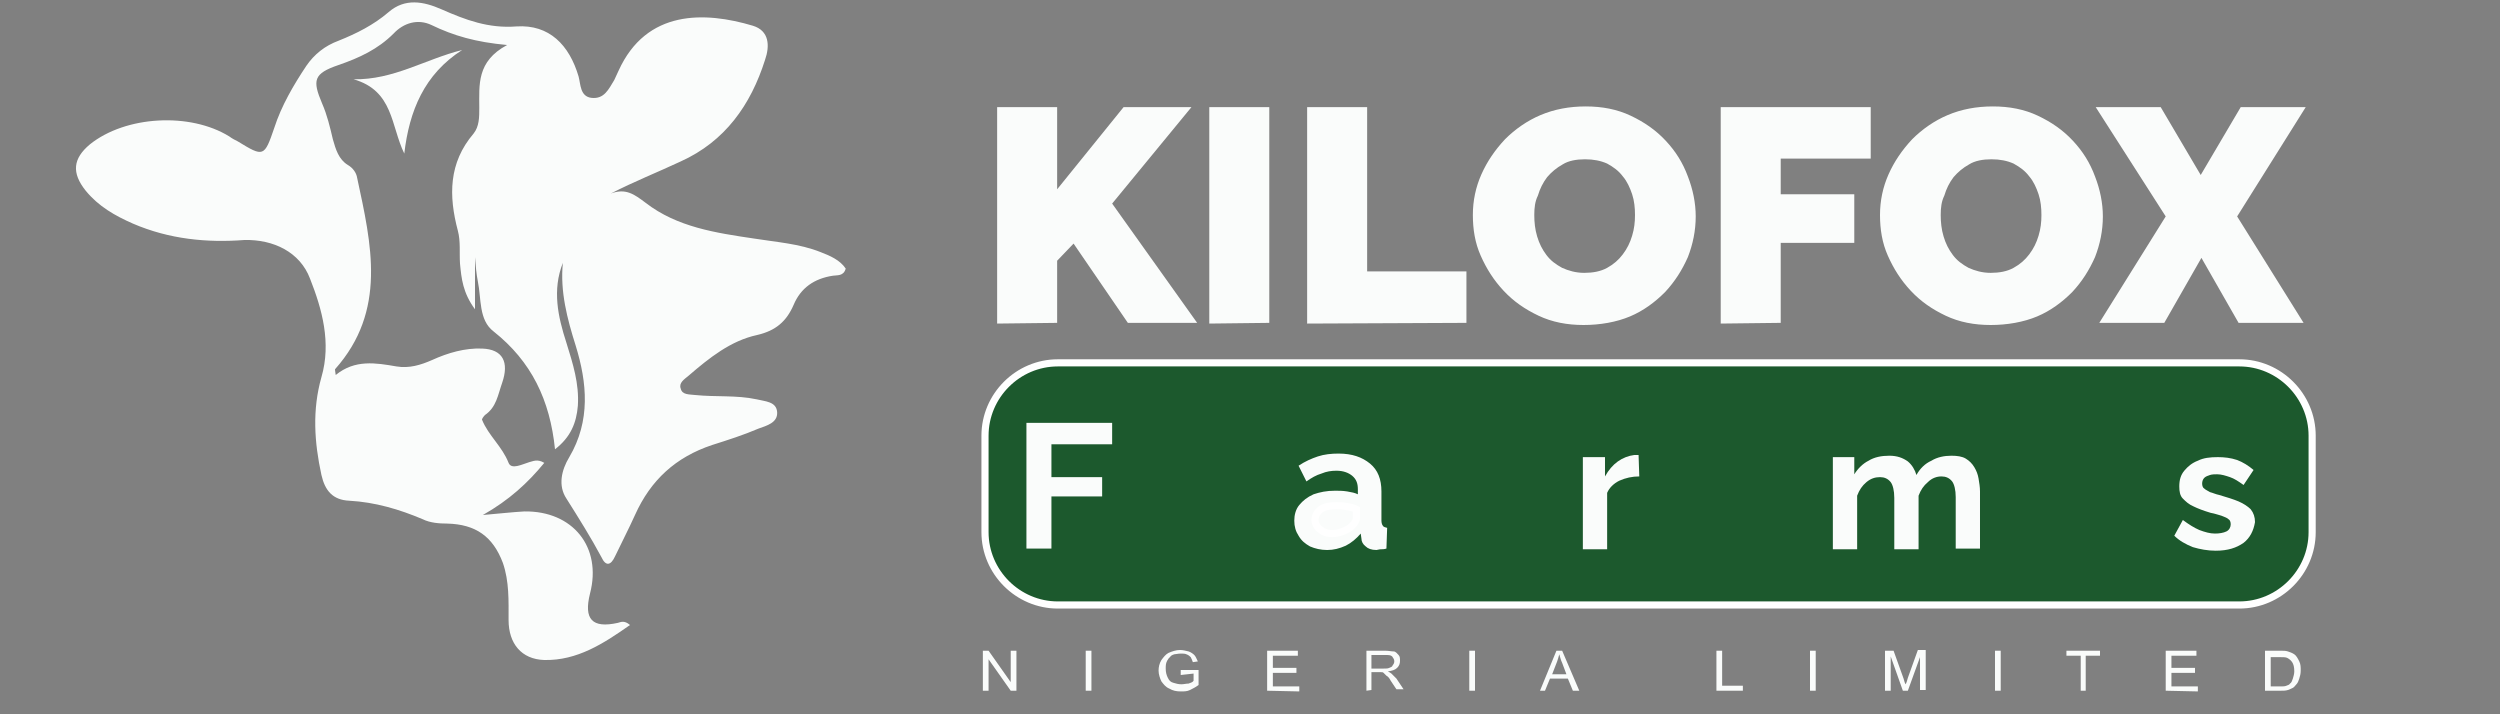 <?xml version="1.0" encoding="utf-8"?>
<!-- Generator: Adobe Illustrator 25.4.1, SVG Export Plug-In . SVG Version: 6.00 Build 0)  -->
<svg version="1.1" id="Layer_1" xmlns="http://www.w3.org/2000/svg" xmlns:xlink="http://www.w3.org/1999/xlink" x="0px" y="0px"
	 viewBox="0 0 350 100" style="enable-background:new 0 0 350 100;" xml:space="preserve">
<rect x="0" y="0" width="350" height="100" fill="#808080" stroke="none"/>
<style type="text/css">
	.st0{fill:#1C592D;stroke:#FFFFFF;stroke-miterlimit:10;}
	.st1{fill:#24295F;}
	.st2{fill:#BCBCBC;}
	.st3{fill:#69696A;}
	.st4{fill:#1D1E51;}
	.st5{fill:#801323;}
	.st6{fill:#FAFCFB;}
	.st7{fill:#FAFCFB;stroke:#FFFFFF;stroke-miterlimit:10;}
</style>
<path class="st0" d="M313.5,50.8H148.1c-5.6,0-10.2,4.6-10.2,10.2v13.5c0,5.6,4.6,10.2,10.2,10.2h165.4c5.6,0,10.2-4.6,10.2-10.2V61
	C323.7,55.4,319.1,50.8,313.5,50.8z"/>
<g>
	<path d="M73.4,311.5v-6.2h0.9l3.3,4.9v-4.9h0.8v6.2h-0.9l-3.3-4.9v4.9H73.4z"/>
	<path d="M90.9,311.5v-6.2h0.8v6.2H90.9z"/>
	<path d="M107,309.1v-0.7h2.7v2.3c-0.4,0.3-0.8,0.6-1.3,0.7s-0.9,0.2-1.4,0.2c-0.6,0-1.2-0.1-1.7-0.4s-0.9-0.6-1.1-1.1
		c-0.3-0.5-0.4-1-0.4-1.6s0.1-1.2,0.4-1.7s0.6-0.9,1.1-1.2c0.5-0.3,1-0.4,1.7-0.4c0.5,0,0.9,0.1,1.2,0.2c0.4,0.1,0.7,0.4,0.9,0.6
		c0.2,0.3,0.4,0.6,0.5,1l-0.8,0.2c-0.1-0.3-0.2-0.6-0.4-0.8c-0.1-0.2-0.4-0.3-0.6-0.4c-0.3-0.1-0.6-0.2-0.9-0.2
		c-0.4,0-0.7,0.1-1,0.2s-0.5,0.3-0.7,0.5s-0.3,0.4-0.4,0.6c-0.2,0.4-0.2,0.8-0.2,1.2c0,0.5,0.1,1,0.3,1.4c0.2,0.4,0.5,0.6,0.9,0.8
		c0.4,0.2,0.8,0.3,1.2,0.3c0.4,0,0.7-0.1,1.1-0.2s0.6-0.3,0.8-0.4V309L107,309.1L107,309.1L107,309.1z"/>
	<path d="M121.9,311.5v-6.2h4.6v0.7h-3.8v1.9h3.5v0.7h-3.5v2.1h3.9v0.7L121.9,311.5L121.9,311.5L121.9,311.5z"/>
	<path d="M138.7,311.5v-6.2h2.8c0.6,0,1,0.1,1.3,0.2s0.5,0.3,0.7,0.6c0.2,0.3,0.3,0.6,0.3,0.9c0,0.4-0.1,0.8-0.4,1.1
		c-0.3,0.3-0.8,0.5-1.4,0.6c0.2,0.1,0.4,0.2,0.5,0.3c0.2,0.2,0.5,0.5,0.7,0.8l1.1,1.7h-1.1l-0.8-1.3c-0.2-0.4-0.5-0.7-0.6-0.9
		c-0.2-0.2-0.3-0.3-0.4-0.4c-0.1-0.1-0.3-0.1-0.4-0.2c-0.1,0-0.3,0-0.5,0h-1v2.7L138.7,311.5L138.7,311.5L138.7,311.5z M139.5,308.1
		h1.8c0.4,0,0.7,0,0.9-0.1s0.4-0.2,0.5-0.4c0.1-0.2,0.2-0.3,0.2-0.5c0-0.3-0.1-0.5-0.3-0.7s-0.6-0.3-1-0.3h-2L139.5,308.1
		L139.5,308.1z"/>
	<path d="M156.1,311.5v-6.2h0.8v6.2H156.1z"/>
	<path d="M168.6,311.5l2.4-6.2h0.9l2.6,6.2h-0.9l-0.8-1.9h-2.7l-0.7,1.9H168.6z M170.4,309h2.2l-0.7-1.7c-0.2-0.5-0.4-1-0.5-1.3
		c-0.1,0.4-0.2,0.8-0.4,1.2L170.4,309z"/>
	<path d="M198.9,311.5v-6.2h0.8v5.4h3.1v0.7C202.9,311.5,198.9,311.5,198.9,311.5z"/>
	<path d="M214.9,311.5v-6.2h0.8v6.2H214.9z"/>
	<path d="M228.1,311.5v-6.2h1.3l1.5,4.4c0.1,0.4,0.2,0.7,0.3,0.9c0.1-0.2,0.2-0.5,0.3-1l1.5-4.3h1.1v6.2h-0.8v-5.2l-1.9,5.2h-0.8
		l-1.9-5.3v5.3C228.9,311.5,228.1,311.5,228.1,311.5z"/>
	<path d="M246.5,311.5v-6.2h0.8v6.2H246.5z"/>
	<path d="M261.4,311.5v-5.4h-2.1v-0.7h5v0.7h-2.1v5.4H261.4z"/>
	<path d="M276.1,311.5v-6.2h4.6v0.7h-3.8v1.9h3.5v0.7h-3.5v2.1h3.9v0.7L276.1,311.5L276.1,311.5z"/>
	<path d="M292.8,311.5v-6.2h2.2c0.5,0,0.9,0,1.1,0.1c0.4,0.1,0.7,0.2,0.9,0.4c0.3,0.3,0.6,0.6,0.8,1.1s0.3,0.9,0.3,1.5
		c0,0.5,0,0.9-0.2,1.2c-0.1,0.3-0.3,0.7-0.4,0.9s-0.4,0.4-0.6,0.6c-0.2,0.1-0.5,0.2-0.8,0.3c-0.3,0.1-0.6,0.1-1,0.1
		C295.1,311.5,292.8,311.5,292.8,311.5z M293.7,310.8h1.4c0.4,0,0.8,0,1-0.1s0.4-0.2,0.6-0.3c0.2-0.2,0.4-0.5,0.5-0.8
		s0.2-0.7,0.2-1.2c0-0.6-0.1-1.1-0.3-1.5c-0.2-0.4-0.5-0.6-0.8-0.7c-0.2-0.1-0.6-0.1-1.1-0.1h-1.3L293.7,310.8L293.7,310.8
		L293.7,310.8z"/>
</g>
<g>
	<polyline class="st1" points="55.5,236.5 -18.2,289.1 -48.1,268.6 	"/>
	<polyline class="st2" points="40.2,247.8 -11.7,284.5 -32.4,270.3 	"/>
	<path class="st3" d="M3.3,318.3c28.4-44.4,27.2-43.9,44-62.4c6.8-7.5,34.4-29.6,34.4-29.6s-15.5,6.8-19.7,9.5
		c-5.8,3.7-11.8,6.2-17.3,11.6c-4.8,4.6-8.9,11.8-14.7,20.1c-13.6,19.3-29.5,38-29.5,38"/>
	<polyline class="st4" points="-10,321.2 55.4,236.3 -19,288.2 	"/>
</g>
<g>
	<path class="st4" d="M73.4,297v-36.8h10.4v14l11.6-14h11.8l-13.8,16.5l14.8,20.3h-12l-9.4-13.5l-2.9,2.9V297H73.4z"/>
	<path class="st4" d="M110.3,297v-36.8h10.4V297H110.3z"/>
	<path class="st4" d="M127.3,297v-36.8h10.4v28H155v8.8H127.3z"/>
	<path class="st4" d="M175.3,297.2c-2.9,0-5.5-0.5-7.9-1.6s-4.4-2.5-6.1-4.3c-1.7-1.8-3-3.8-3.9-6s-1.4-4.5-1.4-6.9
		c0-2.5,0.5-4.8,1.4-7c1-2.2,2.3-4.2,4-5.9c1.7-1.7,3.8-3.1,6.2-4.1s5-1.5,7.8-1.5c2.9,0,5.5,0.5,7.9,1.6s4.4,2.5,6.1,4.3
		c1.7,1.8,3,3.8,3.9,6s1.4,4.5,1.4,6.9s-0.5,4.7-1.4,6.9c-0.9,2.2-2.3,4.2-4,5.9c-1.7,1.8-3.8,3.1-6.1,4.2
		C180.7,296.7,178.1,297.2,175.3,297.2z M166.7,278.5c0,1.2,0.2,2.5,0.5,3.6c0.4,1.1,0.9,2.2,1.6,3.1c0.7,0.9,1.6,1.6,2.7,2.2
		c1.1,0.5,2.4,0.8,3.9,0.8s2.8-0.3,3.9-0.8c1.1-0.6,2-1.3,2.7-2.2c0.7-1,1.2-2,1.6-3.2c0.4-1.1,0.5-2.3,0.5-3.5s-0.2-2.4-0.5-3.6
		c-0.4-1.1-0.9-2.2-1.6-3.1c-0.7-0.9-1.6-1.6-2.7-2.2c-1.1-0.5-2.4-0.8-3.9-0.8s-2.8,0.3-3.9,0.8c-1.1,0.5-2,1.3-2.7,2.2
		c-0.7,0.9-1.2,2-1.6,3.1C166.8,276.2,166.7,277.4,166.7,278.5z"/>
</g>
<g>
	<path class="st5" d="M197.5,297.7v-36.8h26.1v8.8H208v6.1h12.7v8.2H208v13.7L197.5,297.7L197.5,297.7z"/>
	<path class="st5" d="M244.3,297.9c-2.9,0-5.5-0.5-7.9-1.6c-2.4-1-4.4-2.5-6.1-4.3c-1.7-1.8-3-3.8-3.9-6s-1.4-4.5-1.4-6.9
		s0.5-4.8,1.4-7c1-2.2,2.3-4.2,4-5.9c1.7-1.7,3.8-3.1,6.2-4.1s5-1.5,7.8-1.5c2.9,0,5.5,0.5,7.9,1.6s4.4,2.5,6.1,4.3s3,3.8,3.9,6
		s1.4,4.5,1.4,6.9s-0.5,4.7-1.4,6.9c-1,2.2-2.3,4.2-4,5.9c-1.7,1.8-3.8,3.1-6.1,4.2C249.7,297.4,247.1,297.9,244.3,297.9z
		 M235.7,279.3c0,1.2,0.2,2.5,0.5,3.6c0.4,1.1,0.9,2.2,1.6,3.1c0.7,0.9,1.6,1.6,2.7,2.2c1.1,0.5,2.4,0.8,3.9,0.8s2.8-0.3,3.9-0.8
		c1.1-0.5,2-1.3,2.7-2.2c0.7-0.9,1.2-2,1.5-3.2c0.4-1.1,0.5-2.3,0.5-3.5s-0.2-2.4-0.5-3.6c-0.4-1.1-0.9-2.2-1.6-3.1
		c-0.7-0.9-1.6-1.6-2.7-2.2c-1.1-0.5-2.4-0.8-3.9-0.8s-2.8,0.3-3.9,0.8c-1.1,0.6-2,1.3-2.7,2.2c-0.7,0.9-1.2,1.9-1.6,3.1
		C235.8,276.9,235.7,278.1,235.7,279.3z"/>
	<path class="st5" d="M273.8,260.9l6.9,11.6l6.9-11.6h11.2l-11.9,18.6l11.5,18.1h-11.2l-6.5-11.1l-6.5,11.1H263l11.5-18.1
		l-11.9-18.6H273.8z"/>
</g>
<g>
	<path class="st6" d="M139.6,45.3V15h8.4v11.5l9.3-11.5h9.5l-11.1,13.5l11.9,16.7h-9.7l-7.6-11.1l-2.3,2.4v8.7L139.6,45.3
		L139.6,45.3z"/>
	<path class="st6" d="M169.3,45.3V15h8.4v30.2L169.3,45.3L169.3,45.3z"/>
	<path class="st6" d="M183,45.3V15h8.4v23h13.9v7.2L183,45.3L183,45.3z"/>
	<path class="st6" d="M221.7,45.5c-2.3,0-4.4-0.4-6.3-1.3c-1.9-0.9-3.5-2-4.9-3.5s-2.4-3.1-3.2-4.9s-1.1-3.7-1.1-5.7
		s0.4-3.9,1.2-5.7c0.8-1.8,1.9-3.4,3.3-4.9c1.4-1.4,3.1-2.6,5-3.4c1.9-0.8,4-1.2,6.3-1.2s4.4,0.4,6.3,1.3c1.9,0.9,3.5,2,4.9,3.5
		s2.4,3.1,3.1,5c0.7,1.8,1.1,3.7,1.1,5.6c0,2-0.4,3.9-1.1,5.7c-0.8,1.8-1.8,3.4-3.2,4.9c-1.4,1.4-3,2.6-4.9,3.4S224,45.5,221.7,45.5
		z M214.8,30.1c0,1,0.1,2,0.4,3c0.3,1,0.7,1.8,1.3,2.6s1.3,1.3,2.2,1.8c0.9,0.4,1.9,0.7,3.1,0.7s2.3-0.2,3.2-0.7s1.6-1.1,2.2-1.9
		c0.6-0.8,1-1.6,1.3-2.6s0.4-1.9,0.4-2.9s-0.1-2-0.4-2.9c-0.3-0.9-0.7-1.8-1.3-2.5c-0.6-0.8-1.3-1.3-2.2-1.8
		c-0.9-0.4-1.9-0.6-3.1-0.6c-1.2,0-2.3,0.2-3.1,0.7c-0.9,0.5-1.6,1.1-2.2,1.8c-0.6,0.8-1,1.6-1.3,2.6
		C214.9,28.2,214.8,29.1,214.8,30.1z"/>
	<path class="st6" d="M240.9,45.3V15h21v7.2h-12.6v5h10.3V34h-10.3v11.2L240.9,45.3L240.9,45.3z"/>
	<path class="st6" d="M278.7,45.5c-2.3,0-4.4-0.4-6.3-1.3c-1.9-0.9-3.5-2-4.9-3.5s-2.4-3.1-3.2-4.9s-1.1-3.7-1.1-5.7
		s0.4-3.9,1.2-5.7c0.8-1.8,1.9-3.4,3.3-4.9c1.4-1.4,3.1-2.6,5-3.4c1.9-0.8,4-1.2,6.3-1.2s4.4,0.4,6.3,1.3c1.9,0.9,3.5,2,4.9,3.5
		s2.4,3.1,3.1,5c0.7,1.8,1.1,3.7,1.1,5.6c0,2-0.4,3.9-1.1,5.7c-0.8,1.8-1.8,3.4-3.2,4.9c-1.4,1.4-3,2.6-4.9,3.4S281,45.5,278.7,45.5
		z M271.7,30.1c0,1,0.1,2,0.4,3s0.7,1.8,1.3,2.6c0.6,0.8,1.3,1.3,2.2,1.8c0.9,0.4,1.9,0.7,3.1,0.7s2.3-0.2,3.2-0.7
		c0.9-0.5,1.6-1.1,2.2-1.9c0.6-0.8,1-1.6,1.3-2.6s0.4-1.9,0.4-2.9s-0.1-2-0.4-2.9s-0.7-1.8-1.3-2.5c-0.6-0.8-1.3-1.3-2.2-1.8
		c-0.9-0.4-1.9-0.6-3.1-0.6s-2.3,0.2-3.1,0.7c-0.9,0.5-1.6,1.1-2.2,1.8c-0.6,0.8-1,1.6-1.3,2.6C271.8,28.2,271.7,29.1,271.7,30.1z"
		/>
	<path class="st6" d="M302.5,15l5.6,9.5l5.6-9.5h9.1l-9.6,15.3l9.3,14.9h-9.1l-5.2-9.1l-5.2,9.1h-9.1l9.3-14.9L293.4,15H302.5z"/>
</g>
<path class="st6" d="M189.9,71.3v1.3c0,0.2-0.1,0.3-0.2,0.5c-0.1,0.2-0.3,0.4-0.5,0.6c-0.3,0.3-0.7,0.5-1.2,0.7s-1,0.3-1.5,0.3
	s-0.9-0.1-1.3-0.3c-0.3-0.2-0.6-0.4-0.8-0.7c-0.2-0.3-0.3-0.6-0.3-0.9c0-0.6,0.3-1.1,0.8-1.5c0.6-0.4,1.3-0.5,2.2-0.5
	c0.4,0,0.9,0,1.3,0.1C189.1,71,189.5,71.1,189.9,71.3z"/>
<path class="st6" d="M188.6,70.9c-0.5-0.1-0.9-0.1-1.3-0.1c-0.9,0-1.6,0.2-2.2,0.5c-0.6,0.4-0.8,0.8-0.8,1.5c0,0.3,0.1,0.6,0.3,0.9
	s0.5,0.5,0.8,0.7c0.4,0.2,0.8,0.3,1.3,0.3s1-0.1,1.5-0.3c0.5-0.2,0.9-0.4,1.2-0.7c0.2-0.2,0.3-0.4,0.5-0.6c0.1-0.2,0.2-0.4,0.2-0.5
	v-1.3C189.5,71.1,189.1,71,188.6,70.9z"/>
<path class="st6" d="M188.6,70.9c-0.5-0.1-0.9-0.1-1.3-0.1c-0.9,0-1.6,0.2-2.2,0.5c-0.6,0.4-0.8,0.8-0.8,1.5c0,0.3,0.1,0.6,0.3,0.9
	s0.5,0.5,0.8,0.7c0.4,0.2,0.8,0.3,1.3,0.3s1-0.1,1.5-0.3c0.5-0.2,0.9-0.4,1.2-0.7c0.2-0.2,0.3-0.4,0.5-0.6c0.1-0.2,0.2-0.4,0.2-0.5
	v-1.3C189.5,71.1,189.1,71,188.6,70.9z"/>
<path class="st6" d="M188.6,70.9c-0.5-0.1-0.9-0.1-1.3-0.1c-0.9,0-1.6,0.2-2.2,0.5c-0.6,0.4-0.8,0.8-0.8,1.5c0,0.3,0.1,0.6,0.3,0.9
	s0.5,0.5,0.8,0.7c0.4,0.2,0.8,0.3,1.3,0.3s1-0.1,1.5-0.3c0.5-0.2,0.9-0.4,1.2-0.7c0.2-0.2,0.3-0.4,0.5-0.6c0.1-0.2,0.2-0.4,0.2-0.5
	v-1.3C189.5,71.1,189.1,71,188.6,70.9z"/>
<path class="st6" d="M188.6,70.9c-0.5-0.1-0.9-0.1-1.3-0.1c-0.9,0-1.6,0.2-2.2,0.5c-0.6,0.4-0.8,0.8-0.8,1.5c0,0.3,0.1,0.6,0.3,0.9
	s0.5,0.5,0.8,0.7c0.4,0.2,0.8,0.3,1.3,0.3s1-0.1,1.5-0.3c0.5-0.2,0.9-0.4,1.2-0.7c0.2-0.2,0.3-0.4,0.5-0.6c0.1-0.2,0.2-0.4,0.2-0.5
	v-1.3C189.5,71.1,189.1,71,188.6,70.9z"/>
<polygon class="st6" points="155.7,62.2 147.2,62.2 147.2,66.8 154.3,66.8 154.3,69.5 147.2,69.5 147.2,76.8 143.7,76.8 143.7,59.2 
	155.7,59.2 "/>
<path class="st6" d="M194.1,76.8c-0.3,0.1-0.6,0.1-0.8,0.1s-0.5,0.1-0.6,0.1c-0.7,0-1.2-0.2-1.5-0.5c-0.4-0.3-0.6-0.7-0.6-1.1
	l-0.1-0.7c-0.6,0.7-1.3,1.3-2.1,1.7c-0.9,0.4-1.7,0.6-2.6,0.6c-0.9,0-1.7-0.2-2.4-0.5c-0.7-0.4-1.2-0.8-1.6-1.5
	c-0.4-0.6-0.6-1.3-0.6-2.1c0-0.8,0.2-1.6,0.7-2.2s1.1-1.1,2-1.5c0.9-0.3,1.8-0.5,3-0.5c0.5,0,1.1,0,1.7,0.1s1.1,0.2,1.5,0.4v-0.7
	c0-0.8-0.2-1.4-0.8-1.9c-0.5-0.4-1.2-0.7-2.2-0.7c-0.7,0-1.4,0.1-2.1,0.4c-0.7,0.2-1.4,0.6-2.1,1.1l-1.1-2.2c0.9-0.6,1.8-1,2.7-1.3
	s1.9-0.4,2.9-0.4c1.9,0,3.3,0.5,4.4,1.4c1.1,0.9,1.6,2.2,1.6,3.9v4.1c0,0.3,0.1,0.6,0.2,0.7c0.1,0.2,0.3,0.2,0.6,0.3L194.1,76.8
	L194.1,76.8z"/>
<path class="st6" d="M229.5,66.7c-1,0-1.9,0.2-2.8,0.6c-0.8,0.4-1.4,1-1.7,1.7v7.9h-3.4V64h3.1v2.7c0.5-0.9,1.1-1.6,1.8-2.1
	s1.5-0.8,2.3-0.9h0.4c0.1,0,0.2,0,0.2,0L229.5,66.7L229.5,66.7z"/>
<path class="st6" d="M277.2,76.8h-3.4v-7.2c0-1-0.2-1.8-0.5-2.2c-0.4-0.5-0.9-0.7-1.5-0.7s-1.3,0.2-1.9,0.8c-0.6,0.5-1,1.1-1.3,1.9
	v7.5h-3.4v-7.2c0-1-0.2-1.8-0.5-2.2c-0.4-0.5-0.9-0.7-1.5-0.7c-0.7,0-1.3,0.2-1.9,0.7s-1,1.1-1.3,1.9v7.5h-3.4V64h3v2.4
	c0.5-0.8,1.2-1.5,2-1.9c0.8-0.5,1.8-0.7,2.9-0.7s1.9,0.3,2.6,0.8c0.6,0.5,1,1.2,1.2,1.9c0.5-0.9,1.2-1.6,2.1-2
	c0.8-0.5,1.8-0.7,2.8-0.7c0.8,0,1.5,0.1,2,0.4c0.5,0.3,0.9,0.7,1.2,1.2c0.3,0.5,0.5,1,0.6,1.6s0.2,1.2,0.2,1.8L277.2,76.8
	L277.2,76.8z"/>
<path class="st6" d="M314.1,76c-1,0.7-2.2,1.1-3.9,1.1c-1.1,0-2.2-0.2-3.2-0.5c-1-0.4-1.9-0.9-2.6-1.6l1.2-2.2
	c0.8,0.6,1.6,1.1,2.3,1.4c0.8,0.3,1.5,0.5,2.2,0.5c0.6,0,1.2-0.1,1.6-0.3c0.4-0.2,0.6-0.6,0.6-1c0-0.3-0.1-0.6-0.3-0.7
	c-0.2-0.2-0.5-0.3-1-0.5c-0.4-0.1-0.9-0.3-1.5-0.4c-1-0.3-1.8-0.6-2.4-0.9c-0.7-0.3-1.1-0.7-1.5-1.1s-0.5-1-0.5-1.7
	c0-0.9,0.2-1.6,0.7-2.2s1.1-1.1,1.9-1.4c0.8-0.4,1.7-0.5,2.8-0.5c0.9,0,1.8,0.1,2.7,0.4c0.8,0.3,1.6,0.8,2.3,1.4l-1.4,2.1
	c-0.7-0.5-1.3-0.9-1.9-1.1s-1.2-0.4-1.8-0.4c-0.3,0-0.7,0-1,0.1s-0.6,0.2-0.8,0.4c-0.2,0.2-0.3,0.5-0.3,0.8s0.1,0.6,0.3,0.7
	c0.2,0.2,0.5,0.3,0.8,0.5c0.4,0.1,0.8,0.3,1.3,0.4c1,0.3,2,0.6,2.7,0.9s1.3,0.7,1.7,1.1c0.4,0.5,0.6,1.1,0.6,1.8
	C315.5,74.3,315,75.3,314.1,76z"/>
<path class="st6" d="M187.3,70.8c-0.9,0-1.6,0.2-2.2,0.5c-0.6,0.4-0.8,0.8-0.8,1.5c0,0.3,0.1,0.6,0.3,0.9s0.5,0.5,0.8,0.7
	c0.4,0.2,0.8,0.3,1.3,0.3s1-0.1,1.5-0.3c0.5-0.2,0.9-0.4,1.2-0.7c0.2-0.2,0.3-0.4,0.5-0.6c0.1-0.2,0.2-0.4,0.2-0.5v-1.3
	c-0.4-0.2-0.8-0.3-1.3-0.4C188.1,70.8,187.7,70.8,187.3,70.8z"/>
<path class="st6" d="M188.6,70.9c-0.5-0.1-0.9-0.1-1.3-0.1c-0.9,0-1.6,0.2-2.2,0.5c-0.6,0.4-0.8,0.8-0.8,1.5c0,0.3,0.1,0.6,0.3,0.9
	s0.5,0.5,0.8,0.7c0.4,0.2,0.8,0.3,1.3,0.3s1-0.1,1.5-0.3c0.5-0.2,0.9-0.4,1.2-0.7c0.2-0.2,0.3-0.4,0.5-0.6c0.1-0.2,0.2-0.4,0.2-0.5
	v-1.3C189.5,71.1,189.1,71,188.6,70.9z"/>
<path class="st6" d="M188.6,70.9c-0.5-0.1-0.9-0.1-1.3-0.1c-0.9,0-1.6,0.2-2.2,0.5c-0.6,0.4-0.8,0.8-0.8,1.5c0,0.3,0.1,0.6,0.3,0.9
	s0.5,0.5,0.8,0.7c0.4,0.2,0.8,0.3,1.3,0.3s1-0.1,1.5-0.3c0.5-0.2,0.9-0.4,1.2-0.7c0.2-0.2,0.3-0.4,0.5-0.6c0.1-0.2,0.2-0.4,0.2-0.5
	v-1.3C189.5,71.1,189.1,71,188.6,70.9z"/>
<path class="st7" d="M189.9,71.3v1.3c0,0.2-0.1,0.3-0.2,0.5c-0.1,0.2-0.3,0.4-0.5,0.6c-0.3,0.3-0.7,0.5-1.2,0.7s-1,0.3-1.5,0.3
	s-0.9-0.1-1.3-0.3c-0.3-0.2-0.6-0.4-0.8-0.7c-0.2-0.3-0.3-0.6-0.3-0.9c0-0.6,0.3-1.1,0.8-1.5c0.6-0.4,1.3-0.5,2.2-0.5
	c0.4,0,0.9,0,1.3,0.1C189.1,71,189.5,71.1,189.9,71.3z"/>
<g>
	<path class="st6" d="M137.6,96.7v-5.6h0.8l3.1,4.4v-4.4h0.8v5.6h-0.8l-3.1-4.4v4.4H137.6z"/>
	<path class="st6" d="M152,96.7v-5.6h0.8v5.6H152z"/>
	<path class="st6" d="M165.3,94.5v-0.7h2.5v2.1c-0.4,0.3-0.8,0.5-1.2,0.7s-0.8,0.2-1.3,0.2c-0.6,0-1.1-0.1-1.6-0.4
		c-0.5-0.2-0.8-0.6-1.1-1c-0.2-0.4-0.4-1-0.4-1.5s0.1-1,0.4-1.5c0.3-0.4,0.6-0.8,1-1c0.5-0.2,1-0.4,1.6-0.4c0.4,0,0.8,0.1,1.2,0.2
		c0.3,0.1,0.6,0.3,0.8,0.5c0.2,0.2,0.3,0.5,0.5,0.9l-0.7,0.1c-0.1-0.3-0.2-0.5-0.3-0.7c-0.1-0.1-0.3-0.3-0.6-0.4
		c-0.2-0.1-0.5-0.1-0.8-0.1c-0.4,0-0.7,0.1-0.9,0.1c-0.3,0.1-0.5,0.2-0.6,0.4c-0.2,0.1-0.3,0.4-0.4,0.5c-0.2,0.4-0.2,0.7-0.2,1.1
		c0,0.5,0.1,0.9,0.3,1.3c0.2,0.4,0.4,0.6,0.8,0.7c0.3,0.1,0.7,0.2,1.1,0.2c0.3,0,0.7-0.1,1-0.1c0.3-0.1,0.6-0.2,0.7-0.4v-1
		L165.3,94.5L165.3,94.5z"/>
	<path class="st6" d="M177.4,96.7v-5.6h4.3v0.7h-3.5v1.7h3.3v0.7h-3.3v1.9h3.7v0.7L177.4,96.7L177.4,96.7z"/>
	<path class="st6" d="M191.3,96.7v-5.6h2.6c0.5,0,0.9,0.1,1.2,0.1s0.5,0.3,0.7,0.5c0.2,0.2,0.2,0.5,0.2,0.8c0,0.4-0.1,0.7-0.4,1
		s-0.7,0.4-1.3,0.5c0.2,0.1,0.4,0.2,0.5,0.3c0.2,0.2,0.4,0.4,0.7,0.7l1,1.5h-1l-0.8-1.2c-0.2-0.4-0.4-0.6-0.6-0.7
		c-0.1-0.1-0.3-0.3-0.4-0.4c-0.1-0.1-0.2-0.1-0.4-0.1c-0.1,0-0.2,0-0.4,0H192v2.5L191.3,96.7L191.3,96.7z M192,93.6h1.7
		c0.4,0,0.6,0,0.8-0.1c0.2-0.1,0.4-0.1,0.5-0.4c0.1-0.1,0.2-0.3,0.2-0.5c0-0.3-0.1-0.4-0.3-0.7c-0.2-0.2-0.5-0.2-1-0.2H192V93.6z"/>
	<path class="st6" d="M205.7,96.7v-5.6h0.8v5.6H205.7z"/>
	<path class="st6" d="M215.6,96.7l2.3-5.6h0.8l2.4,5.6h-0.9l-0.7-1.7H217l-0.7,1.7H215.6z M217.3,94.4h2l-0.6-1.6
		c-0.2-0.4-0.3-0.9-0.4-1.2c-0.1,0.4-0.2,0.7-0.3,1L217.3,94.4z"/>
	<path class="st6" d="M240.3,96.7v-5.6h0.8V96h2.9v0.7H240.3z"/>
	<path class="st6" d="M253.4,96.7v-5.6h0.8v5.6H253.4z"/>
	<path class="st6" d="M263.9,96.7v-5.6h1.2l1.4,3.9c0.1,0.4,0.2,0.7,0.3,0.8c0.1-0.2,0.2-0.5,0.3-0.9l1.4-3.9h1.1v5.6h-0.8V92
		l-1.7,4.7h-0.7l-1.7-4.8v4.8C264.7,96.7,263.9,96.7,263.9,96.7z"/>
	<path class="st6" d="M279.3,96.7v-5.6h0.8v5.6H279.3z"/>
	<path class="st6" d="M291.3,96.7v-4.9h-2v-0.7h4.7v0.7h-2v4.9H291.3z"/>
	<path class="st6" d="M303.2,96.7v-5.6h4.3v0.7H304v1.7h3.3v0.7H304v1.9h3.7v0.7L303.2,96.7L303.2,96.7z"/>
	<path class="st6" d="M317.1,96.7v-5.6h2.1c0.5,0,0.8,0,1.1,0.1c0.3,0.1,0.6,0.2,0.9,0.4c0.3,0.2,0.5,0.6,0.7,1
		c0.2,0.4,0.2,0.8,0.2,1.3c0,0.4-0.1,0.8-0.2,1.1s-0.2,0.6-0.4,0.8c-0.2,0.2-0.3,0.4-0.5,0.5s-0.4,0.2-0.7,0.3
		c-0.3,0.1-0.6,0.1-1,0.1H317.1z M317.9,96.1h1.3c0.4,0,0.7,0,0.9-0.1c0.2-0.1,0.4-0.1,0.5-0.3c0.2-0.1,0.3-0.4,0.4-0.7
		s0.2-0.7,0.2-1c0-0.6-0.1-1-0.3-1.3c-0.2-0.3-0.5-0.5-0.7-0.6s-0.6-0.1-1-0.1h-1.3V96.1z"/>
</g>
<path class="st6" d="M116.6,38.6c-2.6,0.4-4.5,1.7-5.5,4.1c-1,2.3-2.5,3.6-5.1,4.2c-3.7,0.8-6.7,3.2-9.6,5.7c-0.6,0.5-1.4,1-1.1,1.8
	c0.2,0.9,1.2,0.8,2,0.9c2.9,0.3,5.8,0,8.6,0.6c1.2,0.3,2.8,0.3,2.9,1.8s-1.5,1.9-2.6,2.3c-2.1,0.9-4.3,1.6-6.5,2.3
	c-5.1,1.7-8.6,4.9-10.8,9.8c-0.9,2-1.9,3.9-2.8,5.8c-0.6,1.3-1.3,1.4-1.9,0.1c-1.5-2.8-3.2-5.5-4.9-8.2c-1.2-1.8-0.7-4,0.4-5.8
	c3-5.1,2.5-10.4,0.9-15.6c-1.2-3.8-2.2-7.6-1.8-11.6c-1.5,3.8-0.7,7.5,0.5,11.2c0.9,2.9,1.8,5.7,1.6,8.8c-0.2,2.4-1,4.4-3.2,6.1
	C77,56,74.4,50.6,69.1,46.4c-2.1-1.6-1.7-4.6-2.2-7c-0.2-1-0.3-2.1-0.4-3.4c0,2.4,0,4.5,0,7.3c-1.7-2.3-1.9-4.3-2.1-6.4
	c-0.1-1.5,0.1-3.1-0.3-4.6c-1.3-4.9-1.3-9.5,2.2-13.6c0.8-1,0.8-2.3,0.8-3.6c0-3.2-0.4-6.5,3.9-8.8C66.6,5.9,63.5,5,60.4,3.5
	c-1.9-0.9-3.9-0.3-5.3,1.2c-2.2,2.2-4.8,3.4-7.7,4.4c-3.5,1.2-3.7,2.1-2.3,5.4c0.7,1.6,1.1,3.3,1.5,5c0.4,1.4,0.8,2.8,2.1,3.6
	c0.7,0.4,1.2,1.1,1.3,1.8c2,9.3,4.2,18.6-3.1,26.8c0,0,0,0.2,0.1,0.8c2.7-2.2,5.6-1.7,8.5-1.2c1.8,0.3,3.4-0.2,5-0.9
	c2.2-1,4.6-1.7,7-1.6c2.9,0.1,3.8,1.9,2.8,4.8c-0.6,1.7-0.8,3.4-2.4,4.5c-0.2,0.2-0.5,0.6-0.4,0.7c0.9,2.2,2.8,3.7,3.7,6
	c0.4,1,1.9,0.2,2.9-0.1c0.5-0.1,1.1-0.5,2.1,0.1c-2.3,2.8-4.9,5.2-8.6,7.3c2.3-0.2,4.1-0.4,5.8-0.5c6.8-0.1,10.9,5,9.2,11.5
	c-0.9,3.6,0.3,4.9,3.9,4.1c0.4-0.1,0.9-0.4,1.7,0.3c-3.7,2.6-7.4,5-12,4.9c-3.2-0.1-5-2.3-5-5.6c0-2.7,0.1-5.4-0.8-8
	c-1.4-3.7-3.8-5.4-7.8-5.5c-1.1,0-2.4-0.1-3.4-0.6c-3.3-1.4-6.7-2.4-10.3-2.6c-2.3-0.1-3.4-1.4-3.9-3.6c-1-4.6-1.3-9.1,0-13.7
	c1.4-4.8,0.1-9.5-1.6-13.8c-1.4-3.7-5.1-5.5-9.2-5.4C29,34,23.7,33.5,18.6,31.3c-2.5-1.1-4.8-2.4-6.6-4.6c-2-2.5-1.8-4.5,0.6-6.5
	c5-4,14-4.5,19.5-1.1c0.4,0.3,0.8,0.5,1.2,0.7c3.6,2.2,3.7,2.2,5.1-1.9c1-3.1,2.7-6,4.5-8.7c1.1-1.6,2.6-2.8,4.5-3.5
	c2.5-1,4.9-2.2,7-4c2.3-2,4.9-1.5,7.4-0.4c3.4,1.5,6.6,2.7,10.5,2.4c4.6-0.3,7.4,2.6,8.7,7c0.3,1.1,0.2,2.8,1.8,3
	c1.8,0.2,2.4-1.2,3.2-2.5c0.2-0.4,0.4-0.9,0.6-1.3c3.9-8.6,12.1-8.3,18.8-6.3c2.3,0.7,2.4,2.8,1.7,4.8c-2,6.3-5.6,11.4-11.8,14.2
	c-3.2,1.5-6.5,2.8-9.8,4.5c2.1-0.8,3.3,0.1,4.9,1.3c4.4,3.4,9.8,4.2,15.2,5c3.1,0.5,6.3,0.7,9.3,1.9c1.3,0.5,2.7,1.1,3.5,2.3
	C118.1,38.7,117.2,38.5,116.6,38.6z"/>
<path class="st6" d="M56.6,21.5c-1.9-3.9-1.5-8.8-7.1-10.4c5.6,0.1,10-2.8,15.2-4.1C59.4,10.4,57.3,15.5,56.6,21.5z"/>
<path class="st6" d="M47.1,64.5c0,0.4-0.1,0.9-0.1,1.4c0.1,1.3,0.6,2.5,2,2.9c0.8,0.2,1.9,0.6,2.4-0.2c0.6-1-0.5-1.9-0.9-2.9
	c-0.1-0.4-0.3-0.7-0.5-1.1c-0.4-1-0.5-2,1-2c2.7,0,2.5-1.9,2.3-3.6c-0.2-2.3-2.2-2.7-3.8-3.5c-2.7-1.4-3.5-0.8-3.7,2.2
	C45.9,60,47.6,62,47.1,64.5z"/>
<path class="st6" d="M90.4,36c-1.5,0.4-2.5,1.5-2,3c0.9,2.9,1,5.6-0.4,8.4c3.1-4,4.2-9.9,11-9.6C96.2,36.1,93.5,35.2,90.4,36z"/>
</svg>
